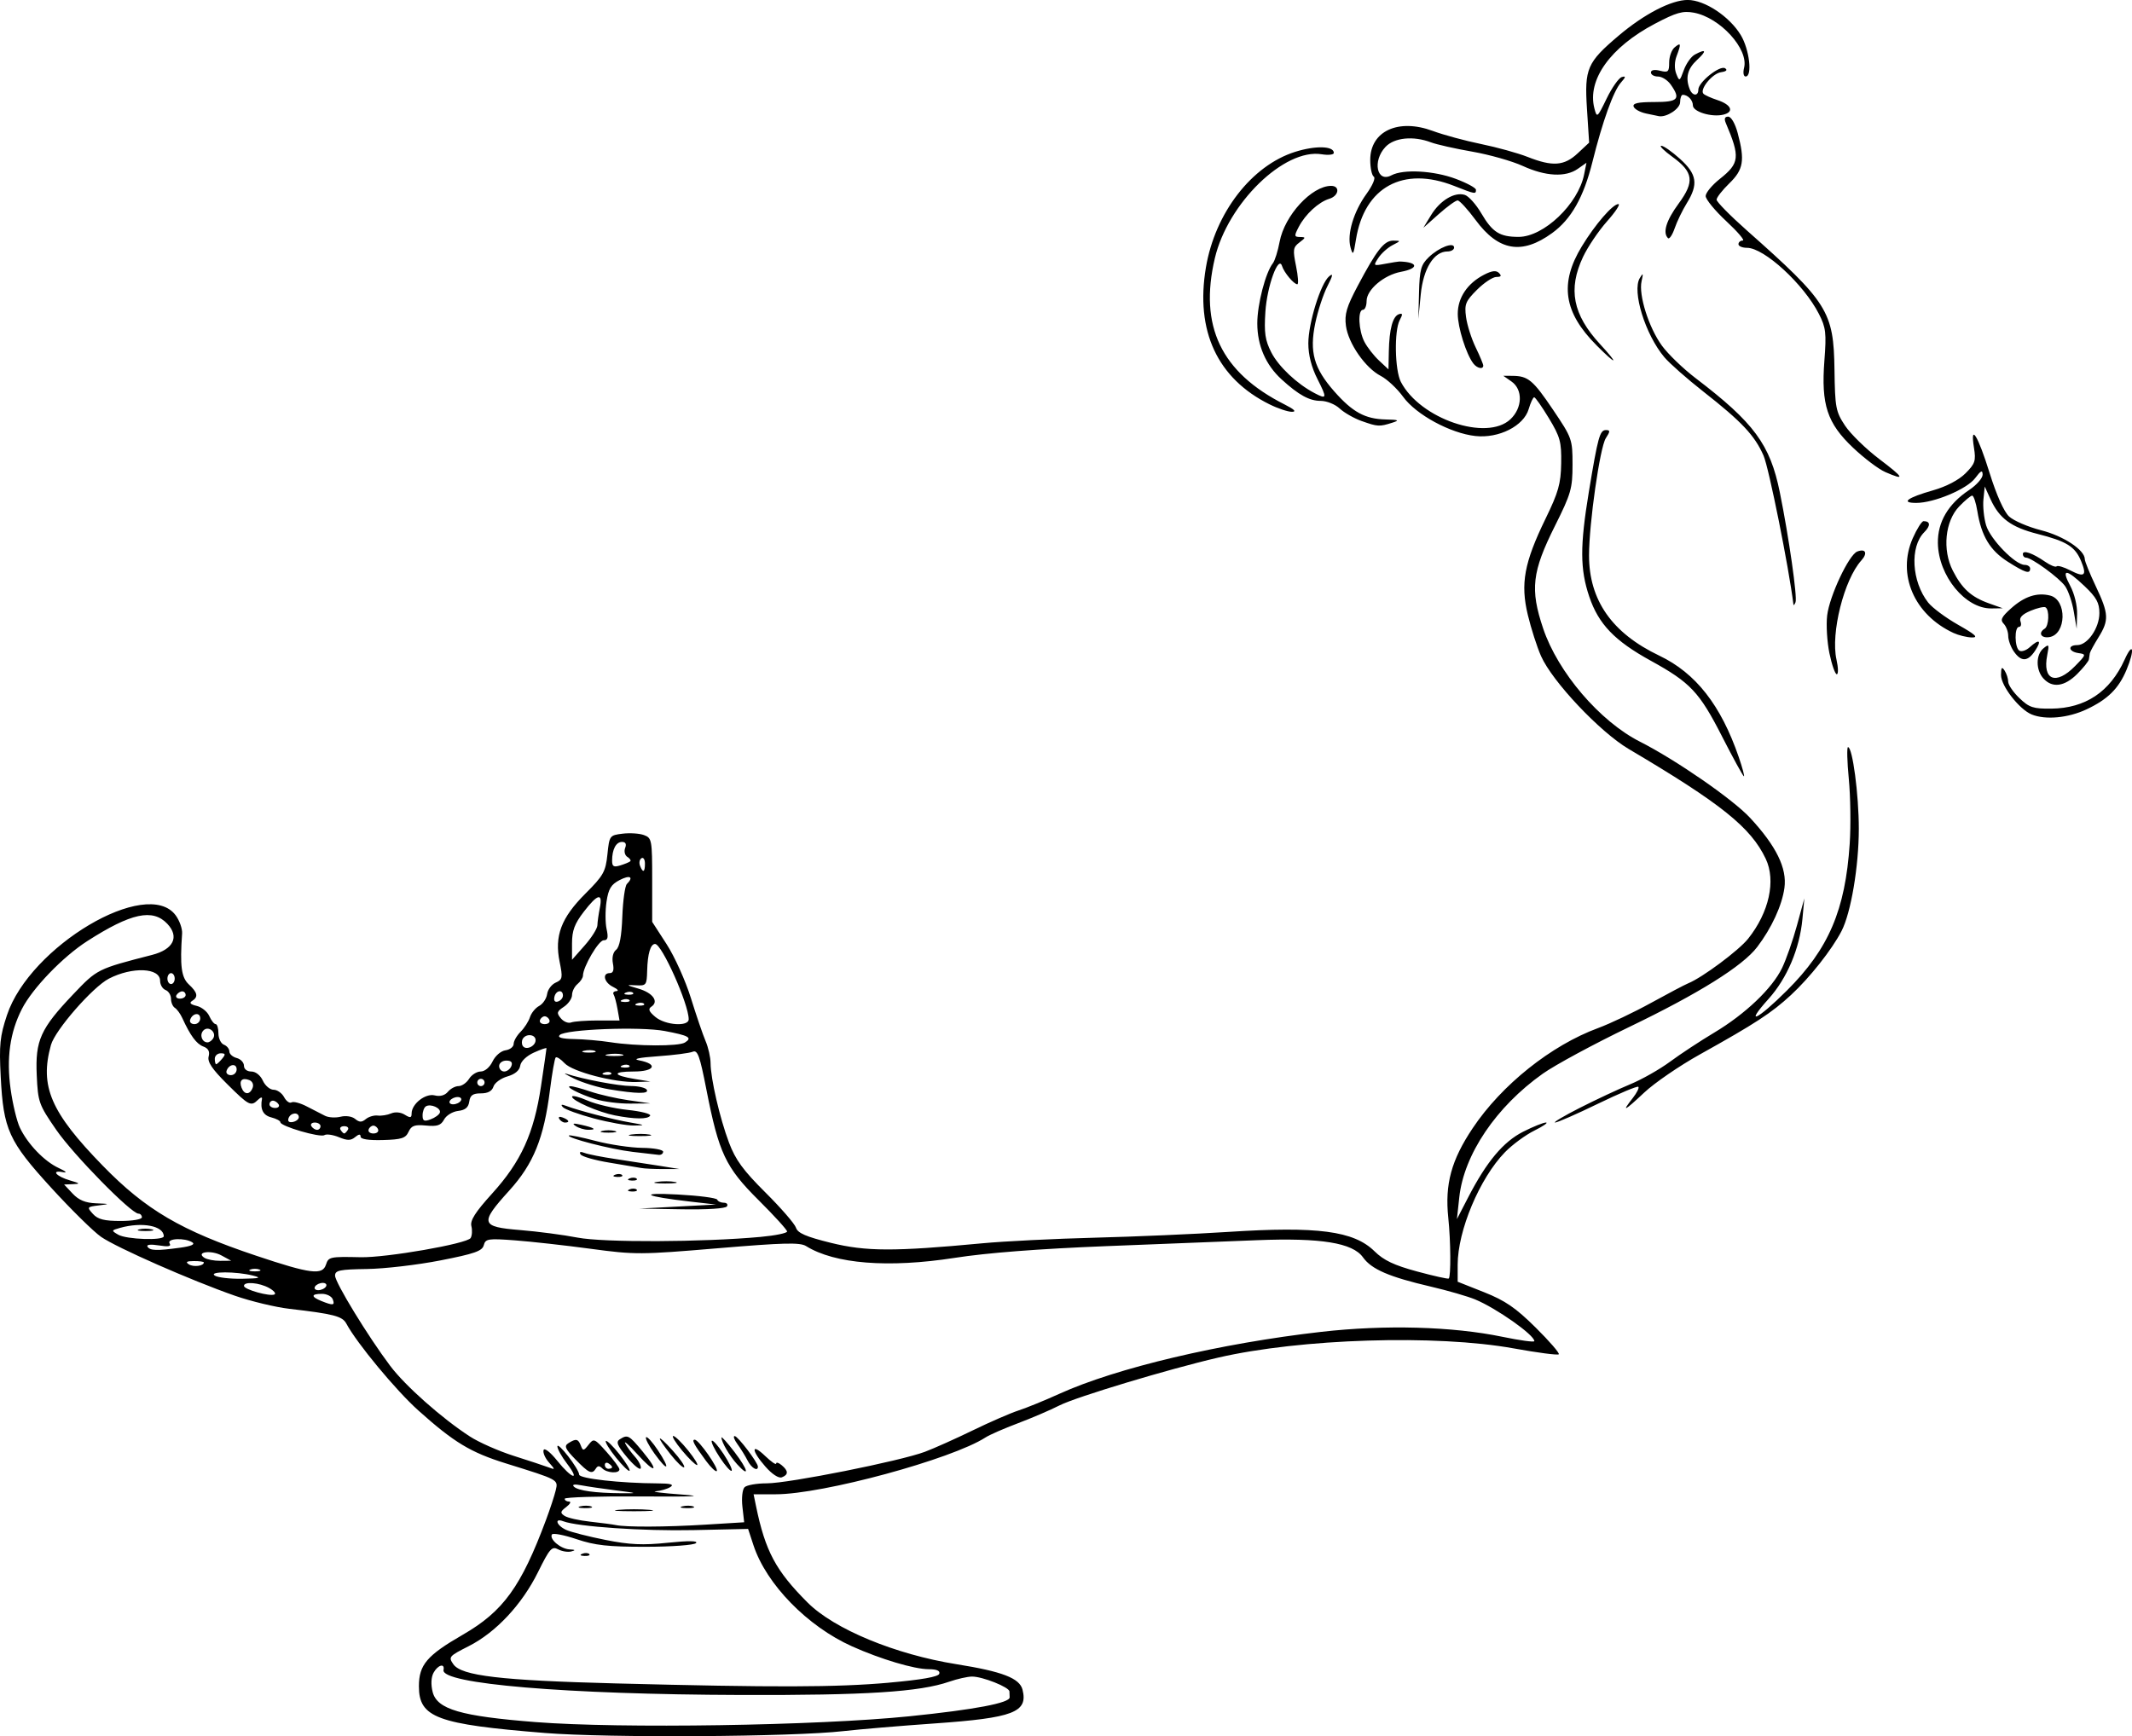 <?xml version="1.0" encoding="UTF-8" standalone="no"?>
<!-- Created with Inkscape (http://www.inkscape.org/) -->

<svg
   width="131.163mm"
   height="106.832mm"
   viewBox="0 0 131.163 106.832"
   version="1.1"
   id="svg1"
   xml:space="preserve"
   inkscape:version="1.4 (86a8ad7, 2024-10-11)"
   sodipodi:docname="ilu_zadani_3-3.svg"
   xmlns:inkscape="http://www.inkscape.org/namespaces/inkscape"
   xmlns:sodipodi="http://sodipodi.sourceforge.net/DTD/sodipodi-0.dtd"
   xmlns="http://www.w3.org/2000/svg"
   xmlns:svg="http://www.w3.org/2000/svg"><sodipodi:namedview
     id="namedview1"
     pagecolor="#505050"
     bordercolor="#eeeeee"
     borderopacity="1"
     inkscape:showpageshadow="0"
     inkscape:pageopacity="0"
     inkscape:pagecheckerboard="0"
     inkscape:deskcolor="#505050"
     inkscape:document-units="mm"
     inkscape:zoom="0.68862935"
     inkscape:cx="268.6496"
     inkscape:cy="192.4112"
     inkscape:window-width="1920"
     inkscape:window-height="991"
     inkscape:window-x="-9"
     inkscape:window-y="-9"
     inkscape:window-maximized="1"
     inkscape:current-layer="layer1" /><defs
     id="defs1" /><g
     inkscape:label="Vrstva 1"
     inkscape:groupmode="layer"
     id="layer1"
     transform="translate(-33.94,-97.693)"><path
       style="fill:#000000;stroke-width:1"
       d="m 67.449,204.325 c -6.63,-0.534 -7.737,-0.945 -7.737,-2.872 0,-1.32 0.492,-1.899 2.701,-3.173 2.487,-1.434 3.586,-2.952 5.121,-7.072 0.253,-0.678 0.521,-1.496 0.596,-1.816 0.154,-0.661 0.197,-0.637 -3.053,-1.649 -2.188,-0.681 -3.2,-1.292 -5.398,-3.26 -1.374,-1.23 -3.786,-4.14 -4.431,-5.345 -0.244,-0.457 -0.772,-0.594 -3.497,-0.91 -0.863,-0.1 -2.377,-0.464 -3.364,-0.808 -2.678,-0.934 -7.262,-2.951 -8.225,-3.618 -0.466,-0.323 -1.848,-1.684 -3.073,-3.025 -2.619,-2.868 -2.938,-3.57 -3.106,-6.842 -0.101,-1.953 -0.047,-2.48 0.386,-3.78 1.411,-4.24 8.617,-8.51 10.374,-6.146 0.24,0.323 0.42,0.828 0.4,1.121 -0.139,2.012 -0.047,2.706 0.414,3.135 0.544,0.506 0.596,0.774 0.198,1.02 -0.187,0.116 -0.096,0.214 0.28,0.301 0.307,0.071 0.658,0.353 0.78,0.626 0.122,0.273 0.298,0.497 0.392,0.497 0.094,0 0.171,0.255 0.171,0.568 0,0.312 0.151,0.626 0.336,0.697 0.185,0.071 0.336,0.258 0.336,0.415 0,0.157 0.202,0.339 0.449,0.404 0.247,0.065 0.449,0.278 0.449,0.475 0,0.209 0.188,0.357 0.453,0.357 0.266,0 0.559,0.232 0.709,0.561 0.14,0.308 0.438,0.561 0.66,0.561 0.223,0 0.514,0.205 0.648,0.455 0.134,0.25 0.339,0.396 0.456,0.323 0.117,-0.072 0.541,0.04 0.942,0.25 0.401,0.21 0.907,0.469 1.124,0.577 0.217,0.108 0.648,0.132 0.956,0.055 0.32,-0.08 0.704,-0.022 0.894,0.136 0.259,0.215 0.405,0.217 0.656,0.009 0.178,-0.147 0.506,-0.245 0.729,-0.217 0.223,0.028 0.596,-0.031 0.828,-0.131 0.252,-0.108 0.591,-0.076 0.841,0.08 0.339,0.212 0.419,0.197 0.419,-0.077 0,-0.589 0.851,-1.255 1.422,-1.112 0.327,0.082 0.625,8.3e-4 0.809,-0.221 0.16,-0.193 0.456,-0.351 0.658,-0.351 0.202,0 0.493,-0.202 0.647,-0.449 0.154,-0.247 0.476,-0.449 0.714,-0.449 0.253,0 0.557,-0.258 0.729,-0.617 0.166,-0.348 0.514,-0.648 0.797,-0.688 0.276,-0.039 0.502,-0.216 0.502,-0.392 0,-0.176 0.192,-0.513 0.426,-0.747 0.235,-0.234 0.494,-0.638 0.576,-0.897 0.082,-0.259 0.337,-0.571 0.567,-0.694 0.23,-0.123 0.45,-0.451 0.489,-0.729 0.039,-0.278 0.278,-0.596 0.531,-0.707 0.418,-0.184 0.439,-0.297 0.24,-1.272 -0.328,-1.6 0.089,-2.707 1.583,-4.201 1.112,-1.112 1.246,-1.35 1.356,-2.412 0.12,-1.158 0.135,-1.18 0.933,-1.278 0.446,-0.055 1.039,-0.017 1.316,0.086 0.483,0.178 0.505,0.295 0.505,2.763 v 2.577 l 0.892,1.38 c 0.49,0.759 1.162,2.251 1.492,3.315 0.33,1.065 0.736,2.254 0.902,2.642 0.166,0.389 0.304,0.994 0.306,1.346 0.006,0.969 0.567,3.393 1.133,4.898 0.4,1.062 0.872,1.708 2.245,3.074 0.957,0.952 1.801,1.926 1.877,2.165 0.105,0.331 0.617,0.553 2.147,0.931 2.161,0.534 3.887,0.539 9.3,0.029 1.357,-0.128 4.485,-0.284 6.952,-0.347 2.467,-0.063 6.15,-0.223 8.185,-0.355 5.502,-0.357 7.736,-0.061 9.007,1.191 0.565,0.557 1.205,0.861 2.621,1.244 1.03,0.279 1.907,0.474 1.948,0.433 0.138,-0.138 0.121,-2.296 -0.03,-3.74 -0.216,-2.069 0.187,-3.546 1.503,-5.513 1.782,-2.665 4.825,-5.094 7.713,-6.158 0.74,-0.273 2.203,-0.968 3.252,-1.546 1.048,-0.577 2.084,-1.123 2.302,-1.212 0.869,-0.356 3.102,-2.02 3.676,-2.739 1.291,-1.618 1.722,-3.574 1.084,-4.919 -0.917,-1.932 -2.738,-3.391 -8.43,-6.756 -1.773,-1.048 -4.7,-4.151 -5.394,-5.719 -0.246,-0.555 -0.611,-1.693 -0.812,-2.529 -0.463,-1.928 -0.226,-3.215 1.091,-5.923 0.793,-1.63 0.94,-2.154 0.961,-3.409 0.022,-1.318 -0.062,-1.625 -0.755,-2.772 -0.429,-0.709 -0.836,-1.289 -0.905,-1.289 -0.069,0 -0.222,0.328 -0.34,0.729 -0.306,1.039 -1.838,1.812 -3.279,1.654 -1.538,-0.169 -3.648,-1.314 -4.444,-2.412 -0.366,-0.505 -0.985,-1.084 -1.377,-1.286 -0.947,-0.488 -1.998,-2.001 -2.142,-3.082 -0.095,-0.71 0.039,-1.165 0.716,-2.443 1.181,-2.228 1.633,-2.804 2.196,-2.8 0.478,0.003 0.477,0.01 -0.047,0.28 -0.295,0.152 -0.686,0.504 -0.868,0.781 -0.326,0.495 -0.318,0.502 0.424,0.363 0.416,-0.078 0.807,-0.14 0.868,-0.139 1.165,0.029 1.224,0.423 0.096,0.634 -1.05,0.197 -2.114,1.101 -2.114,1.796 0,0.297 -0.101,0.541 -0.224,0.541 -0.331,0 -0.272,1.275 0.091,1.973 0.173,0.333 0.577,0.85 0.897,1.149 l 0.582,0.544 0.022,-1.104 c 0.028,-1.382 0.24,-2.164 0.622,-2.291 0.232,-0.077 0.243,8.3e-4 0.05,0.361 -0.35,0.654 -0.305,3.09 0.07,3.808 1.188,2.275 5.277,3.669 6.737,2.297 0.746,-0.701 0.778,-1.829 0.066,-2.325 l -0.505,-0.352 0.561,0.004 c 0.966,0.007 1.269,0.26 2.501,2.087 1.171,1.737 1.199,1.815 1.199,3.381 0,1.466 -0.092,1.787 -1.081,3.766 -1.413,2.828 -1.536,3.9 -0.727,6.308 0.908,2.701 3.487,5.718 5.958,6.97 2.21,1.12 5.72,3.548 6.775,4.687 1.61,1.737 2.278,3.1 2.112,4.307 -0.148,1.082 -0.791,2.478 -1.678,3.642 -0.892,1.171 -3.594,2.86 -7.88,4.923 -2.161,1.041 -4.551,2.332 -5.31,2.87 -2.866,2.031 -4.849,4.967 -5.135,7.602 l -0.146,1.346 0.696,-1.346 c 1.135,-2.195 2.156,-3.413 3.378,-4.032 0.613,-0.311 1.244,-0.565 1.403,-0.565 0.158,9e-5 -0.161,0.222 -0.71,0.494 -0.549,0.272 -1.364,0.872 -1.813,1.334 -1.557,1.604 -2.908,4.822 -2.908,6.923 v 1.045 l 1.626,0.645 c 1.295,0.514 1.94,0.956 3.17,2.173 0.849,0.84 1.49,1.582 1.425,1.647 -0.066,0.066 -1.308,-0.097 -2.762,-0.361 -4.773,-0.867 -13.116,-0.608 -18.197,0.566 -3.014,0.696 -8.718,2.414 -9.747,2.935 -0.578,0.293 -1.739,0.791 -2.579,1.107 -0.84,0.316 -1.73,0.705 -1.976,0.865 -2.086,1.347 -10.028,3.501 -12.909,3.501 h -1.367 l 0.15,0.729 c 0.572,2.774 1.214,3.975 3.174,5.935 1.636,1.636 5.395,3.192 9.158,3.792 2.819,0.449 3.886,0.86 4.063,1.567 0.349,1.39 -0.554,1.737 -5.408,2.078 -2.097,0.147 -4.62,0.36 -5.606,0.472 -3.132,0.358 -14.488,0.428 -18.389,0.114 z m 22.426,-1.025 c 4.038,-0.412 6.209,-0.824 6.18,-1.171 -0.007,-0.086 -0.013,-0.246 -0.013,-0.356 0,-0.261 -1.659,-0.922 -2.303,-0.918 -0.275,0.002 -0.904,0.143 -1.397,0.314 -1.827,0.634 -5.118,0.844 -12.832,0.819 -10.747,-0.034 -18.461,-0.683 -18.284,-1.539 0.091,-0.438 -0.356,-0.31 -0.616,0.176 -0.148,0.277 -0.168,0.724 -0.053,1.177 0.272,1.068 1.717,1.491 6.331,1.854 5.19,0.408 17.352,0.219 22.986,-0.356 z m -1.251,-2.069 c 2.008,-0.178 3.041,-0.36 3.102,-0.547 0.062,-0.186 -0.158,-0.281 -0.655,-0.282 -0.892,-0.002 -2.953,-0.617 -4.712,-1.406 -2.747,-1.232 -5.275,-3.825 -6.063,-6.217 l -0.332,-1.009 -3.36,0.073 c -3.082,0.067 -7.138,-0.209 -8.011,-0.544 -0.574,-0.22 -0.414,0.262 0.176,0.53 0.294,0.134 1.383,0.412 2.42,0.618 1.493,0.297 2.291,0.333 3.838,0.174 1.288,-0.132 1.877,-0.125 1.731,0.022 -0.123,0.123 -1.5,0.224 -3.083,0.226 -2.323,0.003 -3.125,-0.085 -4.264,-0.468 -0.771,-0.26 -1.454,-0.39 -1.516,-0.289 -0.175,0.284 0.54,0.889 1.084,0.918 0.361,0.019 0.389,0.052 0.108,0.126 -0.209,0.055 -0.574,-0.003 -0.811,-0.13 -0.382,-0.205 -0.52,-0.049 -1.235,1.398 -0.988,2 -2.594,3.716 -4.272,4.564 -1.209,0.611 -1.251,0.661 -0.936,1.112 0.498,0.71 2.902,0.993 9.997,1.177 9.75,0.252 13.565,0.242 16.793,-0.044 z M 69.762,193.298 c 0.162,-0.065 0.355,-0.057 0.43,0.018 0.074,0.074 -0.058,0.128 -0.294,0.118 -0.261,-0.011 -0.314,-0.064 -0.135,-0.135 z m 7.545,-1.789 2.415,-0.148 -0.108,-0.958 c -0.06,-0.532 -0.002,-1.065 0.132,-1.198 0.132,-0.132 0.749,-0.24 1.372,-0.24 1.343,-5.5e-4 8.227,-1.374 9.726,-1.941 0.577,-0.218 1.907,-0.814 2.955,-1.324 1.048,-0.51 2.31,-1.059 2.803,-1.219 0.493,-0.16 1.624,-0.622 2.513,-1.026 3.497,-1.588 9.903,-3.104 16.1,-3.81 3.934,-0.448 8.078,-0.335 11.157,0.304 1.079,0.224 1.962,0.344 1.962,0.266 0,-0.38 -2.322,-2.017 -3.639,-2.565 -0.46,-0.191 -1.685,-0.546 -2.724,-0.788 -2.578,-0.601 -3.654,-1.066 -4.181,-1.806 -0.633,-0.889 -2.594,-1.206 -6.508,-1.052 -1.661,0.065 -5.845,0.23 -9.298,0.367 -4.11,0.163 -7.325,0.411 -9.307,0.72 -4.081,0.636 -7.389,0.374 -9.147,-0.725 -0.372,-0.232 -1.372,-0.207 -5.426,0.134 -4.745,0.4 -5.098,0.402 -7.813,0.035 -1.564,-0.211 -3.66,-0.445 -4.659,-0.52 -1.67,-0.125 -1.825,-0.101 -1.93,0.299 -0.094,0.358 -0.567,0.524 -2.669,0.935 -1.405,0.275 -3.438,0.513 -4.518,0.528 -1.68,0.025 -1.962,0.083 -1.962,0.407 0,0.422 2.024,3.735 3.391,5.551 0.929,1.234 3.185,3.233 4.906,4.349 0.555,0.36 1.766,0.895 2.691,1.189 0.925,0.294 1.884,0.61 2.13,0.703 0.439,0.165 0.44,0.158 0.033,-0.305 -0.229,-0.26 -0.374,-0.598 -0.323,-0.751 0.053,-0.158 0.415,0.124 0.845,0.66 0.901,1.121 1.435,1.271 0.592,0.167 -0.323,-0.423 -0.587,-0.896 -0.587,-1.049 0,-0.339 1.33,1.38 1.339,1.73 0.006,0.246 2.552,0.53 4.828,0.54 0.807,0.003 1.027,0.066 0.785,0.222 -0.185,0.12 -0.589,0.238 -0.897,0.264 -0.308,0.025 0.398,0.115 1.57,0.198 1.524,0.109 0.807,0.143 -2.523,0.12 -2.559,-0.017 -4.653,0.046 -4.653,0.142 0,0.095 0.12,0.173 0.267,0.173 0.147,0 0.071,0.149 -0.168,0.332 -0.375,0.286 -0.389,0.363 -0.101,0.551 0.184,0.121 0.89,0.28 1.57,0.354 0.679,0.074 1.387,0.168 1.572,0.208 0.629,0.135 3.063,0.125 5.485,-0.023 z m -5.316,-0.913 c 0.524,-0.047 1.382,-0.047 1.906,0 0.524,0.047 0.095,0.086 -0.953,0.086 -1.048,0 -1.477,-0.039 -0.953,-0.086 z m -2.35,-0.215 c 0.218,-0.057 0.521,-0.053 0.673,0.008 0.152,0.061 -0.027,0.108 -0.397,0.103 -0.37,-0.004 -0.494,-0.055 -0.276,-0.112 z m 6.279,0 c 0.218,-0.057 0.521,-0.053 0.673,0.008 0.152,0.061 -0.027,0.108 -0.397,0.103 -0.37,-0.004 -0.494,-0.055 -0.276,-0.112 z m 5.11,-2.443 c -0.883,-1.005 -0.892,-1.496 -0.013,-0.653 0.37,0.354 0.673,0.563 0.673,0.463 0,-0.1 0.151,-0.056 0.336,0.098 0.423,0.351 0.427,0.59 0.013,0.749 -0.193,0.074 -0.6,-0.191 -1.009,-0.657 z m -11.684,-0.439 c -0.639,-0.659 -0.713,-0.831 -0.436,-1.006 0.47,-0.297 0.602,-0.27 0.764,0.153 0.128,0.335 0.175,0.329 0.475,-0.056 0.319,-0.409 0.364,-0.391 1.115,0.451 0.43,0.483 0.783,0.962 0.783,1.065 0,0.271 -0.765,0.229 -1.051,-0.057 -0.176,-0.176 -0.286,-0.176 -0.394,0 -0.237,0.384 -0.432,0.299 -1.255,-0.551 z m 2.252,0.472 c 0,-0.054 -0.101,-0.161 -0.224,-0.237 -0.123,-0.076 -0.224,-0.032 -0.224,0.099 0,0.131 0.101,0.237 0.224,0.237 0.123,0 0.224,-0.044 0.224,-0.099 z m 0.239,-0.589 c -0.403,-0.501 -0.684,-0.96 -0.625,-1.019 0.059,-0.059 0.435,0.305 0.834,0.81 0.4,0.505 0.681,0.963 0.625,1.019 -0.056,0.056 -0.431,-0.309 -0.834,-0.81 z m 0.682,-0.019 c -0.607,-0.725 -0.698,-0.949 -0.449,-1.107 0.485,-0.307 0.56,-0.267 1.4,0.745 1.066,1.284 0.802,1.415 -0.328,0.163 -0.496,-0.55 -0.83,-0.849 -0.742,-0.664 0.088,0.185 0.358,0.556 0.6,0.825 0.242,0.269 0.403,0.592 0.359,0.718 -0.044,0.126 -0.422,-0.18 -0.841,-0.68 z m 4.853,0.217 c -0.741,-1.002 -0.901,-1.305 -0.686,-1.299 0.247,0.007 1.492,1.787 1.349,1.929 -0.062,0.062 -0.361,-0.221 -0.664,-0.63 z m 0.857,-0.199 c -0.336,-0.507 -0.56,-0.973 -0.498,-1.034 0.062,-0.062 0.387,0.303 0.722,0.81 0.336,0.507 0.56,0.973 0.498,1.034 -0.062,0.062 -0.387,-0.303 -0.722,-0.81 z m 1.059,0.408 c -0.469,-0.515 -0.963,-1.358 -0.963,-1.642 0,-0.087 0.363,0.316 0.807,0.898 0.843,1.104 0.95,1.617 0.156,0.745 z m -5.08,-0.648 c -0.352,-0.49 -0.587,-0.945 -0.521,-1.011 0.066,-0.066 0.394,0.296 0.73,0.803 0.793,1.199 0.625,1.367 -0.208,0.208 z m 1.004,0.066 c -0.955,-1.205 -0.883,-1.36 0.117,-0.253 0.449,0.497 0.764,0.956 0.7,1.02 -0.064,0.064 -0.431,-0.281 -0.816,-0.767 z m 4.722,0.358 c -0.141,-0.278 -0.422,-0.732 -0.624,-1.009 -0.202,-0.278 -0.279,-0.502 -0.172,-0.5 0.195,0.005 1.429,1.629 1.429,1.881 0,0.322 -0.399,0.087 -0.633,-0.372 z m -4.033,-0.621 c -0.408,-0.491 -0.652,-0.893 -0.542,-0.893 0.11,0 0.524,0.404 0.92,0.897 0.396,0.493 0.64,0.895 0.542,0.893 -0.098,-0.003 -0.512,-0.406 -0.92,-0.897 z m -4.08,2.454 c -0.802,-0.101 -1.757,-0.242 -2.123,-0.312 -0.421,-0.081 -0.586,-0.05 -0.449,0.084 0.252,0.246 1.313,0.394 2.908,0.404 1.055,0.007 1.035,-0.003 -0.336,-0.176 z M 54.411,177.641 c -0.071,-0.185 -0.371,-0.336 -0.666,-0.336 -0.674,0 -0.687,0.178 -0.032,0.442 0.725,0.291 0.843,0.274 0.698,-0.105 z m -3.919,-0.697 c -0.6,-0.332 -1.544,-0.41 -1.544,-0.128 0,0.223 1.599,0.67 1.88,0.526 0.109,-0.056 -0.042,-0.235 -0.336,-0.398 z m 3.502,-0.088 c 0.076,-0.123 -0.013,-0.224 -0.198,-0.224 -0.185,0 -0.399,0.101 -0.475,0.224 -0.076,0.123 0.013,0.224 0.198,0.224 0.185,0 0.399,-0.101 0.475,-0.224 z m -4.485,-0.673 c -1.039,-0.264 -2.764,-0.264 -2.355,0 0.185,0.12 0.942,0.207 1.682,0.194 1.085,-0.019 1.215,-0.056 0.673,-0.194 z m 0.392,-0.373 c -0.154,-0.062 -0.406,-0.062 -0.561,0 -0.154,0.062 -0.028,0.113 0.28,0.113 0.308,0 0.434,-0.051 0.28,-0.113 z m 4.093,-0.3 c 0.152,-0.48 0.243,-0.5 2.13,-0.458 1.58,0.035 6.554,-0.831 6.769,-1.18 0.09,-0.146 0.111,-0.476 0.047,-0.733 -0.087,-0.348 0.239,-0.861 1.275,-2.004 1.783,-1.967 2.572,-3.7 3.008,-6.605 0.186,-1.237 0.338,-2.288 0.338,-2.335 0,-0.048 -0.349,0.072 -0.775,0.265 -0.454,0.206 -0.802,0.54 -0.841,0.806 -0.043,0.294 -0.323,0.528 -0.79,0.662 -0.398,0.114 -0.783,0.395 -0.856,0.624 -0.089,0.279 -0.345,0.418 -0.775,0.418 -0.495,0 -0.658,0.115 -0.714,0.505 -0.051,0.361 -0.247,0.525 -0.688,0.576 -0.339,0.039 -0.726,0.276 -0.86,0.526 -0.195,0.363 -0.418,0.439 -1.109,0.373 -0.705,-0.067 -0.904,0.004 -1.078,0.386 -0.179,0.394 -0.432,0.475 -1.582,0.506 -0.875,0.024 -1.369,-0.052 -1.369,-0.211 0,-0.169 -0.108,-0.159 -0.336,0.03 -0.266,0.221 -0.474,0.222 -0.996,0.006 -0.363,-0.15 -0.766,-0.208 -0.895,-0.127 -0.268,0.166 -2.707,-0.548 -2.707,-0.792 0,-0.087 -0.252,-0.222 -0.561,-0.3 -0.505,-0.127 -0.693,-0.502 -0.571,-1.141 0.023,-0.123 -0.086,-0.098 -0.243,0.056 -0.437,0.43 -0.553,0.371 -1.9,-0.966 -0.926,-0.919 -1.225,-1.364 -1.139,-1.696 0.081,-0.31 -0.02,-0.5 -0.326,-0.613 -0.421,-0.156 -0.8,-0.67 -1.293,-1.749 -0.121,-0.266 -0.327,-0.549 -0.458,-0.63 -0.131,-0.081 -0.238,-0.332 -0.238,-0.558 0,-0.226 -0.151,-0.469 -0.336,-0.54 -0.185,-0.071 -0.336,-0.327 -0.336,-0.57 0,-0.804 -1.708,-0.874 -3.149,-0.13 -0.997,0.516 -3.311,3.165 -3.566,4.084 -0.705,2.54 -0.02,4.135 3.193,7.431 2.647,2.715 4.809,3.984 9.428,5.532 3.345,1.121 4.087,1.216 4.297,0.553 z m -7.513,-0.136 c 0,-0.049 -0.278,-0.087 -0.617,-0.085 -0.449,0.003 -0.531,0.058 -0.301,0.204 0.286,0.181 0.917,0.099 0.917,-0.119 z m 1.081,-0.432 c -0.641,-0.348 -1.61,-0.211 -1.044,0.148 0.165,0.104 0.602,0.187 0.972,0.184 l 0.673,-0.006 z m -2.553,-0.473 c 0.695,-0.095 0.955,-0.209 0.76,-0.333 -0.464,-0.294 -1.586,-0.242 -1.396,0.064 0.115,0.187 -0.071,0.222 -0.665,0.125 -0.492,-0.08 -0.772,-0.049 -0.694,0.077 0.154,0.249 0.564,0.262 1.995,0.066 z m 35.728,-0.668 c 0.894,-0.082 1.626,-0.232 1.626,-0.332 0,-0.101 -0.791,-0.97 -1.757,-1.931 -2.033,-2.022 -2.443,-2.892 -3.209,-6.808 -0.406,-2.077 -0.541,-2.448 -0.842,-2.321 -0.197,0.083 -1.166,0.208 -2.152,0.278 -1.179,0.083 -1.57,0.17 -1.14,0.252 1.186,0.227 0.961,0.686 -0.337,0.686 -1.352,0 -1.312,0.235 0.079,0.462 l 0.949,0.155 -0.853,0.028 c -1.354,0.045 -3.936,-0.628 -4.425,-1.153 -0.24,-0.257 -0.487,-0.417 -0.55,-0.354 -0.063,0.063 -0.221,0.964 -0.352,2.002 -0.374,2.967 -1.01,4.537 -2.509,6.191 -1.825,2.014 -1.767,2.226 0.672,2.424 1.079,0.088 2.669,0.296 3.532,0.464 1.594,0.309 7.693,0.286 11.269,-0.043 z m -5.102,-1.866 2.355,-0.124 -1.57,-0.18 c -2.849,-0.327 -3.286,-0.571 -0.785,-0.438 1.295,0.069 2.388,0.211 2.429,0.316 0.041,0.105 0.224,0.19 0.406,0.19 0.182,0 0.269,0.101 0.192,0.224 -0.082,0.133 -1.205,0.206 -2.76,0.18 l -2.622,-0.044 z m -2.957,-1.062 c 0.162,-0.065 0.355,-0.057 0.43,0.018 0.074,0.074 -0.058,0.128 -0.294,0.118 -0.261,-0.011 -0.314,-0.064 -0.135,-0.135 z m 1.671,-0.456 c 0.341,-0.051 0.845,-0.05 1.121,0.003 0.276,0.053 -0.003,0.095 -0.62,0.094 -0.617,-0.002 -0.842,-0.045 -0.501,-0.097 z m -1.671,-0.217 c 0.162,-0.065 0.355,-0.057 0.43,0.018 0.074,0.074 -0.058,0.128 -0.294,0.118 -0.261,-0.011 -0.314,-0.064 -0.135,-0.135 z m -0.897,-0.224 c 0.162,-0.065 0.355,-0.057 0.43,0.018 0.074,0.074 -0.058,0.128 -0.294,0.118 -0.261,-0.011 -0.314,-0.064 -0.135,-0.135 z m 1.612,-0.413 c -0.185,-0.036 -1.068,-0.185 -1.962,-0.331 -0.894,-0.146 -1.692,-0.374 -1.775,-0.507 -0.097,-0.156 -0.009,-0.188 0.246,-0.09 0.218,0.084 1.067,0.251 1.887,0.373 0.82,0.122 2.046,0.311 2.725,0.42 l 1.233,0.199 -1.009,6.3e-4 c -0.555,3.4e-4 -1.161,-0.029 -1.346,-0.065 z m -0.561,-0.998 c -1.326,-0.155 -4.049,-0.858 -3.893,-1.004 0.044,-0.041 0.787,0.11 1.65,0.337 0.863,0.226 2.15,0.417 2.859,0.425 0.709,0.007 1.289,0.114 1.289,0.237 0,0.123 -0.126,0.21 -0.28,0.194 -0.154,-0.017 -0.886,-0.102 -1.626,-0.188 z m -0.053,-1.063 c 0.341,-0.051 0.845,-0.05 1.121,0.003 0.276,0.053 -0.003,0.095 -0.62,0.094 -0.617,-0.002 -0.842,-0.045 -0.501,-0.097 z m -1.797,-0.218 c 0.216,-0.057 0.569,-0.057 0.785,0 0.216,0.056 0.039,0.103 -0.392,0.103 -0.432,0 -0.608,-0.046 -0.392,-0.103 z m -1.626,-0.304 c -0.246,-0.166 -0.155,-0.187 0.336,-0.077 0.825,0.184 1.004,0.313 0.43,0.308 -0.236,-0.002 -0.581,-0.106 -0.766,-0.231 z m 1.121,-0.467 c -0.925,-0.247 -1.783,-0.559 -1.906,-0.692 -0.158,-0.171 -0.092,-0.192 0.224,-0.072 0.754,0.287 2.858,0.831 3.924,1.014 0.93,0.16 0.948,0.175 0.224,0.186 -0.432,0.007 -1.542,-0.19 -2.467,-0.437 z m -2.129,0.031 c -0.079,-0.127 0.011,-0.165 0.211,-0.088 0.389,0.149 0.46,0.31 0.137,0.31 -0.116,0 -0.273,-0.1 -0.348,-0.222 z m 3.423,-0.217 c -1.013,-0.197 -2.639,-0.907 -2.639,-1.153 0,-0.098 0.429,0.01 0.953,0.239 0.524,0.229 1.633,0.487 2.464,0.574 0.831,0.087 1.456,0.247 1.388,0.356 -0.14,0.227 -0.949,0.221 -2.166,-0.016 z m -1.19,-0.997 c -1.001,-0.314 -1.92,-0.79 -1.545,-0.801 0.132,-0.003 0.687,0.145 1.233,0.331 0.546,0.186 1.599,0.426 2.339,0.533 l 1.346,0.195 -1.233,0.012 c -0.678,0.007 -1.641,-0.115 -2.139,-0.271 z m 0.827,-0.611 c -0.66,-0.11 -1.619,-0.402 -2.13,-0.649 -0.512,-0.247 -0.729,-0.383 -0.482,-0.302 1.011,0.333 3.193,0.746 3.967,0.75 0.455,0.003 0.89,0.106 0.966,0.229 0.163,0.264 -0.623,0.255 -2.321,-0.028 z m -27.393,9.043 c 0,-0.642 -1.332,-0.897 -2.691,-0.515 -0.543,0.152 -0.546,0.166 -0.112,0.419 0.505,0.295 2.803,0.373 2.803,0.096 z m -1.514,-0.424 c 0.216,-0.057 0.569,-0.057 0.785,0 0.216,0.056 0.039,0.103 -0.392,0.103 -0.432,0 -0.608,-0.046 -0.392,-0.103 z m 0.168,-0.742 c 0,-0.123 -0.094,-0.224 -0.209,-0.224 -0.449,0 -3.999,-3.617 -5.06,-5.157 -1.073,-1.557 -1.124,-1.699 -1.2,-3.358 -0.097,-2.143 0.228,-2.865 2.241,-4.981 1.483,-1.558 1.482,-1.558 4.855,-2.426 1.312,-0.337 1.692,-1.109 0.941,-1.909 -0.9,-0.958 -2.235,-0.67 -4.932,1.061 -1.504,0.966 -3.371,2.905 -4.018,4.175 -0.737,1.444 -0.96,3.028 -0.694,4.936 0.126,0.909 0.382,1.974 0.569,2.367 0.477,1.004 1.503,2.072 2.385,2.481 0.469,0.218 0.561,0.313 0.245,0.254 -0.743,-0.138 -0.377,0.272 0.46,0.514 0.618,0.179 0.643,0.21 0.174,0.228 l -0.544,0.02 0.527,0.561 c 0.377,0.402 0.786,0.571 1.441,0.597 0.858,0.034 0.868,0.041 0.165,0.128 -0.725,0.089 -0.737,0.106 -0.358,0.525 0.302,0.333 0.692,0.433 1.702,0.433 0.724,0 1.311,-0.1 1.311,-0.224 z m 12.671,-5.382 c 0.076,-0.123 -0.025,-0.224 -0.224,-0.224 -0.2,0 -0.3,0.101 -0.224,0.224 0.076,0.123 0.177,0.224 0.224,0.224 0.047,0 0.148,-0.101 0.224,-0.224 z m 1.863,-0.017 c -0.044,-0.133 -0.176,-0.241 -0.293,-0.241 -0.117,0 -0.249,0.108 -0.293,0.241 -0.044,0.133 0.088,0.241 0.293,0.241 0.206,0 0.338,-0.108 0.293,-0.241 z m -3.545,-0.207 c 0,-0.123 -0.157,-0.224 -0.35,-0.224 -0.192,0 -0.287,0.101 -0.211,0.224 0.076,0.123 0.234,0.224 0.35,0.224 0.116,0 0.211,-0.101 0.211,-0.224 z m -1.334,-0.561 c -0.018,-0.333 -0.519,-0.272 -0.636,0.077 -0.063,0.189 0.04,0.273 0.273,0.224 0.206,-0.043 0.369,-0.178 0.362,-0.302 z m 8.676,-0.274 c 0.091,-0.273 -0.565,-0.568 -0.859,-0.386 -0.112,0.069 -0.204,0.319 -0.204,0.554 0,0.347 0.094,0.393 0.493,0.246 0.271,-0.1 0.528,-0.286 0.57,-0.414 z m -9.921,-0.511 c -0.076,-0.123 -0.234,-0.224 -0.35,-0.224 -0.116,0 -0.211,0.101 -0.211,0.224 0,0.123 0.157,0.224 0.35,0.224 0.192,0 0.287,-0.101 0.211,-0.224 z m 11.213,-0.224 c 0.076,-0.123 -0.013,-0.224 -0.198,-0.224 -0.185,0 -0.399,0.101 -0.475,0.224 -0.076,0.123 0.013,0.224 0.198,0.224 0.185,0 0.399,-0.101 0.475,-0.224 z m -12.81,-0.793 c 0.076,-0.199 -0.013,-0.401 -0.21,-0.476 -0.439,-0.168 -0.639,0.034 -0.47,0.475 0.17,0.444 0.51,0.444 0.68,8.4e-4 z m 14.268,-0.328 c 0,-0.123 -0.101,-0.224 -0.224,-0.224 -0.123,0 -0.224,0.101 -0.224,0.224 0,0.123 0.101,0.224 0.224,0.224 0.123,0 0.224,-0.101 0.224,-0.224 z M 48.499,163.494 c 0,-0.396 -0.483,-0.327 -0.621,0.089 -0.049,0.146 0.071,0.266 0.266,0.266 0.195,0 0.355,-0.16 0.355,-0.355 z m 23.038,0.22 c -0.074,-0.074 -0.268,-0.083 -0.43,-0.018 -0.179,0.072 -0.126,0.125 0.135,0.136 0.236,0.01 0.369,-0.043 0.294,-0.118 z m -6.137,-0.425 c 0.088,-0.229 -0.012,-0.336 -0.312,-0.336 -0.243,0 -0.441,0.151 -0.441,0.336 0,0.185 0.141,0.336 0.312,0.336 0.172,0 0.37,-0.151 0.441,-0.336 z m 7.259,-0.023 c -0.074,-0.074 -0.268,-0.083 -0.43,-0.018 -0.179,0.072 -0.126,0.125 0.135,0.135 0.236,0.01 0.369,-0.043 0.294,-0.118 z m -25.056,-0.425 c 0.229,-0.275 0.213,-0.336 -0.085,-0.336 -0.2,0 -0.364,0.151 -0.364,0.336 0,0.185 0.038,0.336 0.085,0.336 0.047,0 0.21,-0.151 0.364,-0.336 z m 24.615,-0.266 c -0.214,-0.056 -0.618,-0.058 -0.897,-0.004 -0.279,0.054 -0.104,0.1 0.39,0.102 0.493,0.003 0.722,-0.041 0.507,-0.098 z m -1.68,-0.217 c -0.152,-0.061 -0.455,-0.065 -0.673,-0.008 -0.218,0.057 -0.094,0.107 0.276,0.112 0.37,0.004 0.549,-0.042 0.397,-0.103 z m -3.648,-0.662 c 0,-0.359 -0.578,-0.423 -0.785,-0.088 -0.076,0.123 -0.079,0.321 -0.006,0.439 0.184,0.298 0.791,0.03 0.791,-0.351 z m 9.188,0.145 c 0.473,-0.299 0.249,-0.427 -1.246,-0.709 -1.508,-0.284 -6.103,-0.107 -6.459,0.249 -0.153,0.153 0.134,0.233 0.883,0.247 0.611,0.011 1.615,0.098 2.231,0.194 1.616,0.252 4.206,0.263 4.591,0.019 z m -29.023,-0.253 c 0.231,-0.374 -0.289,-0.803 -0.598,-0.493 -0.259,0.259 -0.097,0.737 0.25,0.737 0.109,0 0.266,-0.11 0.348,-0.244 z m -0.797,-1.233 c 0,-0.396 -0.483,-0.327 -0.621,0.089 -0.049,0.146 0.071,0.266 0.266,0.266 0.195,0 0.355,-0.16 0.355,-0.355 z m 21.486,0.114 c -0.044,-0.133 -0.176,-0.241 -0.293,-0.241 -0.117,0 -0.249,0.108 -0.293,0.241 -0.044,0.133 0.088,0.241 0.293,0.241 0.206,0 0.338,-0.108 0.293,-0.241 z m 2.98,0.017 h 1.33 l -0.125,-0.71 c -0.069,-0.39 -0.177,-0.794 -0.241,-0.897 -0.064,-0.103 0.017,-0.194 0.178,-0.202 0.161,-0.008 0.067,-0.125 -0.211,-0.259 -0.551,-0.266 -0.688,-0.848 -0.199,-0.848 0.21,0 0.27,-0.187 0.191,-0.596 -0.069,-0.362 0.009,-0.692 0.199,-0.841 0.21,-0.164 0.335,-0.837 0.38,-2.039 0.037,-0.986 0.163,-1.889 0.28,-2.007 0.438,-0.438 0.192,-0.573 -0.445,-0.243 -0.528,0.273 -0.688,0.537 -0.807,1.331 -0.082,0.544 -0.08,1.302 0.004,1.683 0.117,0.533 0.075,0.693 -0.182,0.693 -0.311,0 -1.271,1.642 -1.271,2.174 0,0.131 -0.151,0.364 -0.336,0.517 -0.185,0.154 -0.336,0.456 -0.336,0.673 0,0.217 -0.226,0.544 -0.501,0.727 -0.439,0.292 -0.463,0.38 -0.188,0.71 0.172,0.208 0.457,0.322 0.632,0.255 0.175,-0.067 0.917,-0.122 1.649,-0.122 z m 5.585,-0.077 c 0,-0.933 -1.65,-4.632 -2.067,-4.632 -0.283,0 -0.461,0.599 -0.488,1.646 -0.023,0.89 -0.055,0.931 -0.697,0.897 -0.621,-0.033 -0.608,-0.018 0.158,0.205 0.887,0.258 1.275,0.794 0.802,1.107 -0.219,0.145 -0.161,0.297 0.242,0.635 0.612,0.513 2.05,0.613 2.05,0.143 z m -2.752,-0.955 c -0.074,-0.074 -0.268,-0.083 -0.43,-0.018 -0.179,0.072 -0.126,0.125 0.135,0.135 0.236,0.01 0.369,-0.043 0.294,-0.118 z m -4.985,-0.5 c 0,-0.406 -0.439,-0.332 -0.526,0.089 -0.048,0.234 0.036,0.336 0.224,0.273 0.166,-0.055 0.302,-0.218 0.302,-0.362 z m 4.088,0.276 c -0.074,-0.074 -0.268,-0.083 -0.43,-0.018 -0.179,0.072 -0.126,0.125 0.135,0.135 0.236,0.01 0.369,-0.043 0.294,-0.118 z m -27.299,-0.313 c 0,-0.123 -0.095,-0.224 -0.211,-0.224 -0.116,0 -0.273,0.101 -0.35,0.224 -0.076,0.123 0.019,0.224 0.211,0.224 0.192,0 0.35,-0.101 0.35,-0.224 z m 27.523,-0.135 c -0.074,-0.074 -0.268,-0.083 -0.43,-0.018 -0.179,0.072 -0.126,0.125 0.135,0.135 0.236,0.01 0.369,-0.043 0.294,-0.118 z m -28.196,-0.874 c 0,-0.185 -0.101,-0.336 -0.224,-0.336 -0.123,0 -0.224,0.151 -0.224,0.336 0,0.185 0.101,0.336 0.224,0.336 0.123,0 0.224,-0.151 0.224,-0.336 z m 26.004,-3.28 c 0.005,-0.2 0.072,-0.68 0.149,-1.065 0.191,-0.957 -0.131,-0.879 -0.989,0.237 -0.565,0.735 -0.721,1.155 -0.721,1.944 v 1.006 l 0.776,-0.878 c 0.427,-0.483 0.78,-1.042 0.785,-1.243 z m 2.925,-3.798 c 0,-0.254 -0.097,-0.402 -0.214,-0.329 -0.118,0.073 -0.158,0.281 -0.088,0.462 0.178,0.464 0.303,0.409 0.303,-0.133 z m -0.904,-0.139 c 0.058,-0.053 -0.021,-0.175 -0.176,-0.27 -0.155,-0.096 -0.217,-0.342 -0.138,-0.548 0.095,-0.247 0.029,-0.375 -0.193,-0.375 -0.367,0 -0.609,0.458 -0.609,1.155 0,0.358 0.099,0.415 0.505,0.29 0.278,-0.085 0.552,-0.199 0.61,-0.252 z m 58.43,15.165 c 0.984,-0.5 2.375,-1.151 3.09,-1.446 0.715,-0.295 1.818,-0.921 2.452,-1.39 0.634,-0.469 1.853,-1.272 2.71,-1.784 1.917,-1.146 3.568,-2.717 4.178,-3.976 0.253,-0.522 0.665,-1.701 0.916,-2.618 l 0.456,-1.669 -0.118,1.268 c -0.17,1.824 -0.944,3.648 -2.084,4.917 -1.516,1.686 -0.703,1.312 1.137,-0.523 2.564,-2.557 3.586,-4.949 3.856,-9.026 0.074,-1.11 0.049,-2.901 -0.055,-3.981 -0.104,-1.079 -0.126,-1.962 -0.05,-1.962 0.279,0 0.665,2.914 0.665,5.025 0,2.31 -0.483,5.17 -1.063,6.292 -0.59,1.142 -1.955,2.869 -3.111,3.936 -1.2,1.109 -2.186,1.751 -5.608,3.658 -1.248,0.695 -2.787,1.75 -3.42,2.345 -1.234,1.158 -1.42,1.246 -0.7,0.331 0.248,-0.316 0.401,-0.625 0.34,-0.686 -0.062,-0.062 -1.181,0.408 -2.489,1.043 -1.307,0.635 -2.492,1.155 -2.634,1.155 -0.142,0 0.548,-0.409 1.532,-0.909 z m 8.738,-22.851 c -1.398,-2.733 -1.944,-3.313 -4.384,-4.656 -2.228,-1.226 -3.213,-2.253 -3.785,-3.946 -0.568,-1.682 -0.574,-3.113 -0.026,-6.435 0.56,-3.392 0.676,-3.812 1.052,-3.812 0.271,0 0.27,0.074 -0.009,0.505 -0.359,0.556 -1.03,5.247 -1.03,7.206 0,2.761 1.415,4.782 4.321,6.169 2.245,1.072 3.79,3.043 4.891,6.243 0.224,0.65 0.366,1.182 0.316,1.182 -0.05,0 -0.656,-1.105 -1.347,-2.455 z m 19.054,-1.348 c -0.764,-0.31 -1.894,-1.761 -1.89,-2.428 0.003,-0.476 0.051,-0.535 0.221,-0.273 0.12,0.185 0.219,0.494 0.221,0.687 0.002,0.193 0.313,0.647 0.691,1.009 0.601,0.576 0.848,0.657 1.962,0.645 2.098,-0.023 3.61,-1.034 4.507,-3.013 0.53,-1.17 0.638,-0.617 0.12,0.621 -0.484,1.157 -1.151,1.818 -2.456,2.434 -1.131,0.533 -2.521,0.664 -3.376,0.318 z m 0.72,-2.213 c -0.478,-0.528 -0.476,-1.467 0.003,-1.861 0.339,-0.279 0.361,-0.24 0.23,0.419 -0.306,1.546 0.535,1.879 1.711,0.677 0.693,-0.708 0.698,-0.729 0.207,-0.8 -0.615,-0.09 -0.675,-0.491 -0.072,-0.491 0.635,0 1.362,-1.051 1.362,-1.971 0,-0.631 -0.182,-0.963 -0.906,-1.652 -1.145,-1.09 -1.464,-1.098 -0.888,-0.025 0.258,0.482 0.438,1.22 0.423,1.738 l -0.026,0.9 -0.178,-1.055 c -0.098,-0.58 -0.337,-1.282 -0.531,-1.559 -0.361,-0.515 -2.066,-1.759 -2.412,-1.759 -0.105,0 -0.191,-0.098 -0.191,-0.217 0,-0.269 0.597,-0.064 1.371,0.471 0.322,0.223 0.641,0.35 0.708,0.283 0.067,-0.067 0.444,0.044 0.836,0.247 0.885,0.457 1.04,0.325 0.669,-0.571 -0.37,-0.893 -0.888,-1.216 -2.687,-1.673 -1.613,-0.411 -2.345,-0.951 -2.883,-2.129 l -0.358,-0.785 -0.08,0.785 c -0.044,0.432 0.03,1.152 0.165,1.601 0.257,0.857 1.794,2.435 2.372,2.435 0.185,0 0.336,0.101 0.336,0.224 0,0.357 -0.291,0.268 -1.374,-0.418 -1.091,-0.692 -1.625,-1.578 -1.874,-3.114 -0.085,-0.524 -0.228,-0.953 -0.318,-0.953 -0.089,0 -0.45,0.301 -0.802,0.668 -0.868,0.906 -1.042,2.668 -0.39,3.946 0.566,1.109 1.136,1.626 2.22,2.013 l 0.856,0.305 -0.696,0.01 c -1.607,0.023 -3.267,-2.003 -3.298,-4.024 -0.019,-1.292 0.635,-2.405 1.919,-3.261 0.463,-0.308 0.838,-0.736 0.834,-0.95 -0.005,-0.301 -0.109,-0.253 -0.458,0.215 -0.504,0.675 -2.525,1.526 -3.625,1.526 -0.985,0 -0.555,-0.321 1.04,-0.776 0.812,-0.232 1.58,-0.634 1.989,-1.044 0.59,-0.59 0.65,-0.77 0.522,-1.57 -0.249,-1.557 0.244,-0.763 0.963,1.553 0.416,1.338 0.881,2.379 1.194,2.67 0.282,0.262 1.168,0.644 1.97,0.849 1.387,0.354 2.691,1.216 2.691,1.781 1e-4,0.131 0.303,0.878 0.673,1.66 0.805,1.703 0.826,2.09 0.169,3.149 -0.277,0.446 -0.516,0.887 -0.533,0.98 -0.016,0.092 -0.042,0.261 -0.057,0.375 -0.015,0.114 -0.339,0.518 -0.718,0.897 -0.781,0.781 -1.533,0.883 -2.078,0.28 z M 146.49,137.9 c -0.146,-0.704 -0.21,-1.755 -0.141,-2.336 0.141,-1.193 1.338,-3.738 1.851,-3.934 0.519,-0.199 0.656,0.101 0.251,0.549 -1.063,1.175 -1.892,4.478 -1.529,6.094 0.112,0.499 0.121,0.907 0.019,0.907 -0.101,0 -0.304,-0.576 -0.45,-1.28 z m 11.347,-0.115 c -0.192,-0.274 -0.349,-0.708 -0.349,-0.964 0,-0.256 -0.126,-0.594 -0.28,-0.75 -0.225,-0.228 -0.137,-0.413 0.447,-0.937 0.827,-0.743 1.601,-0.998 2.409,-0.796 1.054,0.264 1.006,2.407 -0.057,2.559 -0.507,0.073 -0.687,-0.266 -0.276,-0.52 0.262,-0.162 0.303,-1.158 0.054,-1.312 -0.094,-0.058 -0.508,0.037 -0.921,0.21 -0.514,0.216 -0.71,0.422 -0.622,0.653 0.071,0.185 0.032,0.337 -0.088,0.337 -0.295,0 -0.277,1.282 0.021,1.466 0.131,0.081 0.417,-0.014 0.634,-0.211 0.589,-0.533 0.757,-0.434 0.34,0.202 -0.454,0.693 -0.857,0.712 -1.312,0.062 z m -3.718,-1.146 c -2.423,-1.124 -3.487,-3.604 -2.502,-5.832 0.255,-0.575 0.553,-1.046 0.662,-1.046 0.425,0 0.443,0.279 0.044,0.679 -0.898,0.898 -0.779,3.032 0.241,4.33 0.253,0.321 1.085,0.939 1.85,1.372 1.063,0.603 1.259,0.785 0.83,0.774 -0.308,-0.008 -0.815,-0.133 -1.126,-0.277 z m -9.845,-1.752 c -0.28,-2.276 -1.513,-8.421 -1.84,-9.163 -0.544,-1.237 -1.341,-2.085 -3.7,-3.934 -1.002,-0.785 -2.084,-1.74 -2.405,-2.121 -1.169,-1.389 -1.996,-4.059 -1.507,-4.866 0.205,-0.339 0.223,-0.307 0.109,0.197 -0.19,0.844 0.44,2.841 1.248,3.957 0.375,0.518 1.309,1.42 2.076,2.004 3.595,2.74 4.585,4.081 5.18,7.018 0.557,2.749 1.089,6.47 0.968,6.77 -0.062,0.155 -0.121,0.216 -0.131,0.137 z m 5.641,-8.153 c -0.403,-0.175 -1.286,-0.842 -1.964,-1.483 -1.605,-1.518 -1.979,-2.654 -1.772,-5.372 0.13,-1.699 0.091,-2.03 -0.337,-2.869 -0.934,-1.83 -3.367,-4.068 -4.423,-4.068 -0.29,0 -0.527,-0.101 -0.527,-0.224 0,-0.123 0.119,-0.224 0.265,-0.224 0.146,0 -0.308,-0.534 -1.009,-1.186 -0.701,-0.652 -1.274,-1.35 -1.274,-1.551 0,-0.201 0.392,-0.675 0.87,-1.054 1.219,-0.966 1.26,-1.342 0.369,-3.441 -0.113,-0.266 -0.065,-0.392 0.147,-0.392 0.183,0 0.427,0.423 0.585,1.012 0.45,1.683 0.356,2.247 -0.514,3.092 -0.432,0.419 -0.785,0.871 -0.785,1.005 0,0.133 0.833,0.98 1.85,1.882 5.004,4.436 5.352,4.988 5.403,8.586 0.033,2.327 0.08,2.575 0.649,3.435 0.337,0.509 1.286,1.435 2.108,2.058 1.542,1.167 1.622,1.345 0.359,0.796 z m -32.199,-3.131 c -0.474,-0.169 -1.086,-0.518 -1.36,-0.775 -0.274,-0.257 -0.797,-0.468 -1.162,-0.468 -0.7,0 -1.357,-0.361 -2.411,-1.324 -0.977,-0.893 -1.493,-2.085 -1.493,-3.449 0,-1.166 0.507,-3.12 0.958,-3.695 0.122,-0.155 0.309,-0.751 0.416,-1.324 0.303,-1.62 1.975,-3.436 3.167,-3.438 0.569,-8.5e-4 0.482,0.615 -0.112,0.795 -0.656,0.199 -1.473,0.951 -1.877,1.727 -0.292,0.561 -0.285,0.617 0.077,0.624 0.365,0.007 0.362,0.035 -0.038,0.337 -0.391,0.295 -0.412,0.448 -0.207,1.451 0.126,0.616 0.162,1.12 0.079,1.12 -0.212,0 -0.814,-0.718 -0.94,-1.121 -0.218,-0.697 -0.923,1.239 -1.025,2.816 -0.084,1.297 -0.018,1.748 0.364,2.497 0.443,0.868 1.58,1.94 2.655,2.503 0.77,0.404 0.787,0.327 0.187,-0.857 -0.372,-0.734 -0.564,-1.484 -0.564,-2.199 0,-1.246 0.76,-3.695 1.281,-4.127 0.263,-0.219 0.236,-0.063 -0.11,0.614 -0.255,0.499 -0.59,1.524 -0.746,2.278 -0.364,1.761 -0.084,2.762 1.169,4.186 1.125,1.278 1.896,1.7 3.16,1.729 0.815,0.019 0.878,0.05 0.404,0.202 -0.782,0.25 -0.898,0.244 -1.871,-0.103 z m -5.667,-1.027 c -3.216,-1.592 -4.578,-4.52 -3.92,-8.425 0.566,-3.361 2.811,-6.27 5.49,-7.115 1.255,-0.396 2.38,-0.365 2.38,0.065 0,0.113 -0.337,0.151 -0.749,0.084 -2.298,-0.373 -5.774,3.01 -6.571,6.396 -0.982,4.171 0.381,7.027 4.292,8.999 0.601,0.303 0.749,0.452 0.449,0.452 -0.247,0 -0.864,-0.205 -1.371,-0.457 z m 12.534,-2.515 c -0.442,-0.573 -0.96,-2.223 -0.96,-3.058 0,-0.992 0.594,-1.876 1.615,-2.404 0.488,-0.252 0.747,-0.283 0.922,-0.108 0.175,0.175 0.13,0.243 -0.16,0.243 -0.222,0 -0.76,0.356 -1.195,0.791 -0.706,0.706 -0.778,0.887 -0.672,1.678 0.065,0.488 0.331,1.324 0.589,1.859 0.259,0.534 0.47,1.041 0.47,1.125 0,0.252 -0.378,0.174 -0.61,-0.127 z m 7.577,-1.121 c -2.024,-2.028 -2.289,-3.811 -0.904,-6.089 0.82,-1.349 1.903,-2.601 2.249,-2.601 0.136,0 -0.179,0.479 -0.7,1.065 -0.521,0.586 -1.184,1.57 -1.475,2.187 -0.935,1.986 -0.63,3.547 1.049,5.369 1.188,1.289 1.043,1.335 -0.22,0.07 z m -10.92,-3.254 c 0.037,-1.406 0.118,-1.701 0.596,-2.163 0.628,-0.608 1.562,-0.964 1.562,-0.596 0,0.132 -0.184,0.239 -0.409,0.239 -0.834,0 -1.487,1.054 -1.644,2.653 l -0.147,1.496 z m -4.214,-2.771 c -0.227,-0.808 0.186,-2.193 0.983,-3.294 0.375,-0.518 0.572,-0.981 0.449,-1.057 -0.12,-0.074 -0.219,-0.538 -0.219,-1.03 0,-1.771 1.723,-2.571 3.845,-1.785 0.661,0.245 1.997,0.607 2.97,0.806 0.973,0.199 2.263,0.556 2.868,0.794 1.54,0.607 2.249,0.556 3.082,-0.223 l 0.702,-0.656 -0.134,-2.091 c -0.158,-2.463 0.009,-2.848 1.944,-4.487 1.579,-1.338 3.248,-2.201 4.254,-2.201 1.041,0 2.57,1.012 3.266,2.163 0.531,0.877 0.726,2.546 0.297,2.546 -0.129,0 -0.17,-0.234 -0.094,-0.536 0.289,-1.152 -1.473,-3.088 -3.088,-3.39 -0.679,-0.127 -1.079,-0.014 -2.393,0.677 -2.743,1.442 -4.184,3.455 -3.729,5.211 0.156,0.601 0.176,0.585 0.754,-0.604 0.326,-0.672 0.745,-1.267 0.93,-1.322 0.267,-0.08 0.255,-0.009 -0.054,0.341 -0.458,0.517 -1.129,2.387 -1.75,4.879 -0.544,2.182 -1.309,3.531 -2.485,4.383 -1.858,1.346 -3.292,1.102 -4.696,-0.799 -0.493,-0.667 -0.994,-1.214 -1.113,-1.214 -0.119,0 -0.642,0.378 -1.162,0.841 l -0.946,0.841 0.479,-0.785 c 0.549,-0.9 1.447,-1.436 2.072,-1.237 0.236,0.075 0.692,0.584 1.013,1.131 0.686,1.17 1.131,1.452 2.296,1.452 1.545,0 3.667,-2.021 4.03,-3.839 l 0.144,-0.721 -0.534,0.374 c -0.754,0.528 -1.976,0.464 -3.378,-0.176 -0.662,-0.303 -2.064,-0.7 -3.115,-0.883 -1.051,-0.183 -2.193,-0.44 -2.537,-0.571 -1.086,-0.413 -2.26,-0.295 -2.801,0.281 -0.816,0.868 -0.531,2.227 0.366,1.747 0.732,-0.392 2.607,-0.289 3.959,0.217 0.683,0.256 1.242,0.558 1.242,0.673 0,0.281 -0.042,0.274 -1.346,-0.24 -3.135,-1.236 -5.523,0.073 -6.037,3.308 -0.151,0.95 -0.187,1.001 -0.334,0.478 z m 19.53,-0.57 c -0.339,-0.339 -0.108,-1.085 0.656,-2.126 0.994,-1.354 0.914,-1.936 -0.398,-2.886 -0.509,-0.369 -0.81,-0.671 -0.669,-0.671 0.141,0 0.661,0.365 1.155,0.811 1.041,0.941 1.135,1.556 0.413,2.724 -0.267,0.432 -0.602,1.126 -0.745,1.542 -0.143,0.416 -0.329,0.689 -0.412,0.606 z m -1.366,-7.672 c -0.36,-0.078 -0.696,-0.268 -0.748,-0.422 -0.068,-0.204 0.279,-0.28 1.271,-0.28 1.473,0 1.641,-0.177 1.015,-1.071 -0.192,-0.274 -0.545,-0.498 -0.785,-0.498 -0.24,0 -0.436,-0.112 -0.436,-0.249 0,-0.153 0.215,-0.195 0.561,-0.108 0.501,0.126 0.561,0.072 0.561,-0.509 0,-0.357 0.151,-0.775 0.336,-0.929 0.394,-0.327 0.414,-0.234 0.119,0.544 -0.131,0.344 -0.139,0.775 -0.019,1.08 0.192,0.489 0.208,0.481 0.466,-0.227 0.147,-0.403 0.451,-0.832 0.677,-0.953 0.701,-0.375 0.755,-0.243 0.136,0.33 -0.584,0.542 -0.725,1.089 -0.457,1.786 0.169,0.44 0.537,0.466 0.537,0.038 0,-0.455 1.33,-1.515 1.645,-1.311 0.167,0.108 0.076,0.196 -0.249,0.242 -0.537,0.076 -1.341,1.067 -1.079,1.329 0.084,0.084 0.469,0.258 0.855,0.385 0.871,0.288 1.049,0.736 0.358,0.9 -0.717,0.17 -1.866,-0.182 -1.866,-0.571 0,-0.323 -0.306,-0.647 -0.617,-0.653 -0.092,-0.002 -0.168,0.201 -0.168,0.451 0,0.402 -0.823,0.948 -1.304,0.865 -0.085,-0.015 -0.448,-0.09 -0.808,-0.168 z"
       id="path1" /></g></svg>
